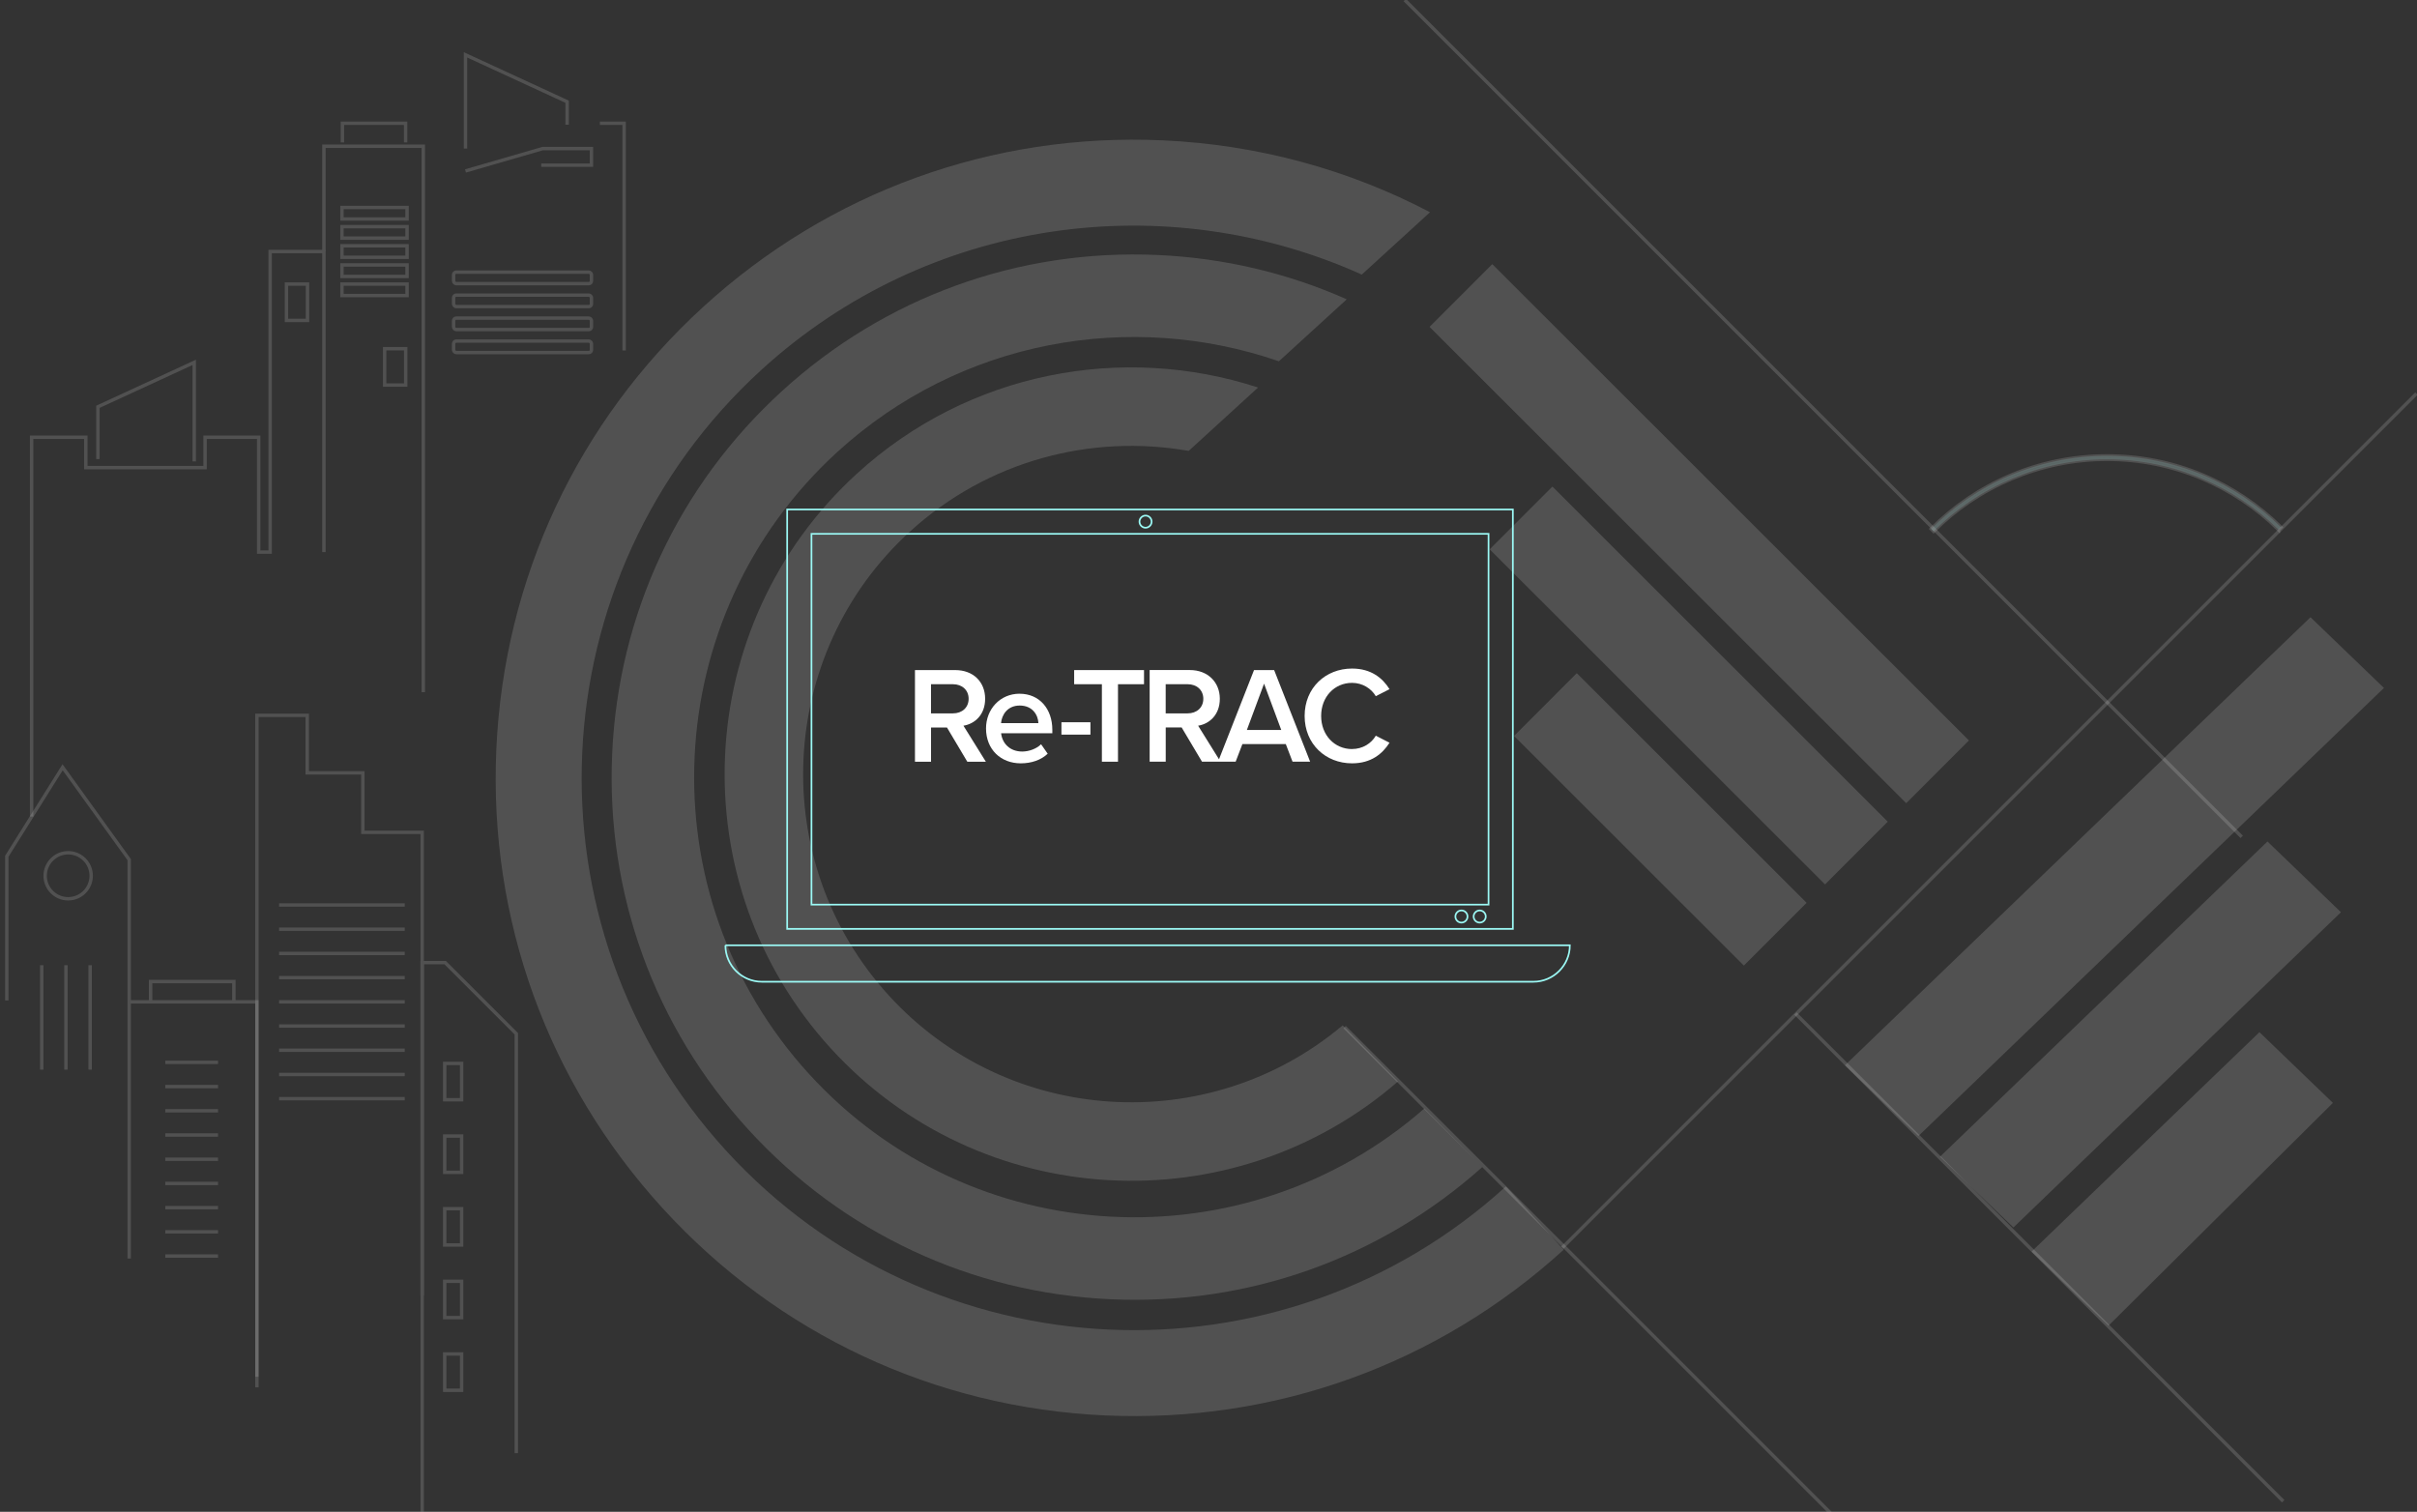<?xml version="1.0" encoding="UTF-8"?>
<svg id="Layer_1" data-name="Layer 1" xmlns="http://www.w3.org/2000/svg" viewBox="0 0 713 446">
  <rect x="0" y="0" width="713" height="446" fill="#333333" stroke="none"/>
  <defs>
    <style>
      .cls-1, .cls-2, .cls-3 {
        fill: none;
      }

      .cls-1, .cls-2, .cls-3, .cls-4 {
        stroke-miterlimit: 10;
      }

      .cls-1, .cls-3, .cls-4 {
        stroke: #fff;
      }

      .cls-5, .cls-6, .cls-3, .cls-4 {
        opacity: .15;
      }

      .cls-5, .cls-7 {
        fill: #fff;
        stroke-width: 0px;
      }

      .cls-2 {
        stroke: #9bf8f4;
        stroke-width: .5px;
      }

      .cls-4 {
        fill: #9bf8f4;
      }
    </style>
  </defs>
  <polygon class="cls-5" points="599.31 369.23 621.98 391.09 688.19 325.36 666.52 304.5 599.31 369.23"/>
  <polygon class="cls-5" points="572.28 341.25 593.95 362.11 690.57 269.12 668.89 248.25 572.28 341.25"/>
  <polygon class="cls-5" points="544.25 314.27 565.92 335.13 703.25 202.95 681.58 182.09 544.25 314.27"/>
  <rect class="cls-5" x="476.7" y="193.79" width="26.17" height="95.84" transform="translate(-27.4 417.32) rotate(-45.02)"/>
  <rect class="cls-5" x="485.07" y="132.29" width="26.17" height="139.85" transform="translate(3 411.66) rotate(-45.02)"/>
  <rect class="cls-5" x="488.17" y="58.04" width="26.17" height="198.78" transform="translate(35.59 400.72) rotate(-45.02)"/>
  <line class="cls-3" x1="712.84" y1="116.11" x2="460.84" y2="368.11"/>
  <path class="cls-5" d="M401.73,81.01c-57.58-25.98-127.66-17.1-177.17,28.14-66.35,60.63-71.01,163.93-10.39,230.28,60.56,66.28,163.69,71,230.05,10.59l17.05,18.66c-37.09,33.78-85.11,51.14-135.25,48.88-50.24-2.27-96.59-23.96-130.51-61.08-33.92-37.13-51.35-85.24-49.09-135.48,2.27-50.24,23.96-96.59,61.08-130.51,37.13-33.92,85.24-51.35,135.48-49.09,27.99,1.26,54.77,8.57,78.87,21.21l-20.13,18.39Z"/>
  <path class="cls-4" d="M672.17,156.26c-13.05-12.83-30.93-20.76-50.64-20.76s-38.05,8.13-51.14,21.24l-.71-.71c13.28-13.3,31.62-21.54,51.85-21.54s38.12,8.05,51.35,21.06l-.71.7Z"/>
  <path class="cls-5" d="M396.07,302.5c-39.49,33.23-98.72,29.66-133.84-8.79-36.03-39.44-33.26-100.83,6.17-136.87,23.06-21.07,53.63-28.86,82.25-23.82l20.47-18.7c-39.8-12.97-85.29-4.78-118.34,25.42-48.87,44.65-52.3,120.73-7.65,169.59,43.94,48.1,118.33,52.17,167.26,9.72l-16.31-16.56Z"/>
  <path class="cls-5" d="M420.2,326.99c-52.94,46.38-133.79,42.11-181.49-10.1-48.32-52.88-44.61-135.22,8.28-183.54,36.38-33.24,86.69-41.84,130.28-26.77l20.01-18.28c-17.35-7.71-36.17-12.19-55.71-13.07-41.14-1.86-80.55,12.42-110.95,40.2-30.4,27.78-48.17,65.74-50.03,106.88-1.86,41.14,12.42,80.55,40.2,110.95,27.78,30.4,65.74,48.17,106.88,50.03,40.53,1.83,79.37-12.01,109.58-38.98l-17.06-17.31Z"/>
  <line class="cls-3" x1="396.65" y1="303" x2="540.53" y2="446.88"/>
  <line class="cls-3" x1="414.4" x2="661.29" y2="246.88"/>
  <line class="cls-3" x1="529.65" y1="299" x2="673.53" y2="442.88"/>
  <g class="cls-6">
    <polyline class="cls-1" points="95.55 162.88 95.55 74.2 79.69 74.2 79.69 162.88 76.31 162.88 76.31 128.99 60.5 128.99 60.5 137.95 25.32 137.95 25.32 128.99 9.32 128.99 9.32 240.88"/>
    <polyline class="cls-1" points="95.55 74.2 95.55 43.14 124.87 43.14 124.87 204.2"/>
    <rect class="cls-1" x="84.5" y="83.8" width="6.21" height="10.73"/>
    <rect class="cls-1" x="113.47" y="102.87" width="6.21" height="10.73"/>
    <rect class="cls-1" x="100.88" y="61.21" width="19.2" height="3.39"/>
    <rect class="cls-1" x="100.88" y="66.86" width="19.2" height="3.39"/>
    <rect class="cls-1" x="100.88" y="72.51" width="19.2" height="3.39"/>
    <rect class="cls-1" x="100.88" y="78.16" width="19.2" height="3.39"/>
    <rect class="cls-1" x="100.88" y="83.8" width="19.2" height="3.39"/>
    <polyline class="cls-1" points="137.32 43.83 137.32 16.18 167.3 30.01 167.3 36.79"/>
    <rect class="cls-1" x="133.81" y="80.28" width="40.67" height="3.39" rx=".79" ry=".79"/>
    <rect class="cls-1" x="133.81" y="87.06" width="40.67" height="3.39" rx=".79" ry=".79"/>
    <rect class="cls-1" x="133.81" y="93.84" width="40.67" height="3.39" rx=".79" ry=".79"/>
    <rect class="cls-1" x="133.81" y="100.62" width="40.67" height="3.39" rx=".79" ry=".79"/>
    <polyline class="cls-1" points="137.32 50.43 160.09 43.83 174.47 43.83 174.47 48.73 159.66 48.73"/>
    <polyline class="cls-1" points="101.01 42.01 101.01 36.36 119.65 36.36 119.65 42.01"/>
    <polyline class="cls-1" points="57.3 136.11 57.3 106.9 28.88 120.01 28.88 135.44"/>
  </g>
  <g class="cls-6">
    <polyline class="cls-1" points="75.79 406.15 75.79 211.03 90.63 211.03 90.63 227.99 107.04 227.99 107.04 245.55 124.54 245.55 124.54 382.16"/>
    <polyline class="cls-1" points="124.54 446 124.54 283.98 131.32 283.98 152.31 304.97 152.31 428.7"/>
    <rect class="cls-1" x="131.18" y="313.72" width="5" height="10.71"/>
    <rect class="cls-1" x="131.18" y="335.14" width="5" height="10.71"/>
    <rect class="cls-1" x="131.18" y="356.57" width="5" height="10.71"/>
    <rect class="cls-1" x="131.18" y="378" width="5" height="10.71"/>
    <rect class="cls-1" x="131.18" y="399.43" width="5" height="10.71"/>
    <line class="cls-1" x1="82.33" y1="266.98" x2="119.39" y2="266.98"/>
    <line class="cls-1" x1="82.33" y1="274.12" x2="119.39" y2="274.12"/>
    <line class="cls-1" x1="82.33" y1="281.27" x2="119.39" y2="281.27"/>
    <line class="cls-1" x1="82.33" y1="288.41" x2="119.39" y2="288.41"/>
    <line class="cls-1" x1="82.33" y1="295.55" x2="119.39" y2="295.55"/>
    <line class="cls-1" x1="82.33" y1="302.69" x2="119.39" y2="302.69"/>
    <line class="cls-1" x1="82.33" y1="309.83" x2="119.39" y2="309.83"/>
    <line class="cls-1" x1="82.33" y1="316.98" x2="119.39" y2="316.98"/>
    <line class="cls-1" x1="82.33" y1="324.12" x2="119.39" y2="324.12"/>
  </g>
  <g class="cls-6">
    <circle class="cls-1" cx="20.11" cy="258.36" r="6.79"/>
    <line class="cls-1" x1="12.31" y1="315.55" x2="12.31" y2="284.74"/>
    <line class="cls-1" x1="19.45" y1="315.55" x2="19.45" y2="284.74"/>
    <line class="cls-1" x1="26.59" y1="315.55" x2="26.59" y2="284.74"/>
    <polyline class="cls-1" points="75.79 409.29 75.79 295.55 38.11 295.55 38.11 371.28 38.11 344.51 38.11 253.6 18.47 226.35 2 252.61 2 295.15"/>
    <polyline class="cls-1" points="68.99 295.55 68.99 289.56 44.43 289.56 44.43 295.55"/>
    <line class="cls-1" x1="48.76" y1="313.41" x2="64.32" y2="313.41"/>
    <line class="cls-1" x1="48.76" y1="320.55" x2="64.32" y2="320.55"/>
    <line class="cls-1" x1="48.76" y1="327.69" x2="64.32" y2="327.69"/>
    <line class="cls-1" x1="48.76" y1="334.83" x2="64.32" y2="334.83"/>
    <line class="cls-1" x1="48.76" y1="341.98" x2="64.32" y2="341.98"/>
    <line class="cls-1" x1="48.76" y1="349.12" x2="64.32" y2="349.12"/>
    <line class="cls-1" x1="48.76" y1="356.26" x2="64.32" y2="356.26"/>
    <line class="cls-1" x1="48.76" y1="363.4" x2="64.32" y2="363.4"/>
    <line class="cls-1" x1="48.76" y1="370.54" x2="64.32" y2="370.54"/>
  </g>
  <polyline class="cls-3" points="176.96 36.36 184.11 36.36 184.11 103.39"/>
  <path class="cls-2" d="M213.98,278.87h249.11c0,5.93-4.82,10.75-10.75,10.75h-227.6c-5.93,0-10.75-4.82-10.75-10.75h0Z"/>
  <path class="cls-2" d="M446.28,183.38v-33.08h-214.07v123.73h214.07v-90.65ZM439.11,243.34v23.53h-199.73v-109.39h199.73v85.87ZM337.93,152.1c.99,0,1.79.81,1.79,1.79s-.81,1.79-1.79,1.79-1.79-.81-1.79-1.79.81-1.79,1.79-1.79ZM431.12,272.17c-.99,0-1.79-.81-1.79-1.79s.81-1.79,1.79-1.79,1.79.81,1.79,1.79-.81,1.79-1.79,1.79ZM436.5,272.17c-.99,0-1.79-.81-1.79-1.79s.81-1.79,1.79-1.79,1.79.81,1.79,1.79-.81,1.79-1.79,1.79Z"/>
  <g>
    <path class="cls-7" d="M274.64,210.45v-8.6h6.48c2.67,0,4.62,1.7,4.62,4.3s-1.95,4.3-4.62,4.3h-6.48ZM290.61,206.15c0-4.98-3.49-8.47-8.83-8.47h-11.87v27.03h4.74v-10.09h4.7l6,10.09h5.47l-6.61-10.62c3.24-.52,6.4-3.12,6.4-7.95h0Z"/>
    <path class="cls-7" d="M295.3,213.33c.2-2.39,1.86-5.19,5.51-5.19,3.85,0,5.43,2.88,5.51,5.19h-11.02ZM300.8,204.65c-5.8,0-9.93,4.58-9.93,10.25,0,6.2,4.37,10.29,10.25,10.29,3.12,0,6-.97,7.94-2.84l-1.95-2.79c-1.38,1.38-3.65,2.15-5.55,2.15-3.69,0-5.91-2.43-6.24-5.39h15.11v-1.01c0-6.16-3.77-10.65-9.65-10.65h0Z"/>
    <polygon class="cls-7" points="313.12 213.07 321.67 213.07 321.67 216.72 313.12 216.72 313.12 213.07 313.12 213.07"/>
    <path class="cls-7" d="M398.84,220.98c-5.14,0-9.11-4.1-9.11-9.77s3.97-9.76,9.11-9.76c3.12,0,5.71,1.7,7.01,3.93l4.05-2.07c-2.02-3.24-5.39-6.08-11.06-6.08-7.78,0-13.98,5.67-13.98,13.98s6.2,13.98,13.98,13.98c5.67,0,9-2.84,11.06-6.08l-4.05-2.07c-1.3,2.27-3.89,3.93-7.01,3.93h0Z"/>
    <polygon class="cls-7" points="337.48 197.68 316.87 197.68 316.87 201.85 325.05 201.85 325.05 224.71 329.8 224.71 329.8 201.85 337.48 201.85 337.48 197.68 337.48 197.68"/>
    <path class="cls-7" d="M367.82,215.34l5.07-13.66,5.07,13.66h-10.14ZM343.87,210.44v-8.59h6.48c2.67,0,4.62,1.7,4.62,4.3s-1.95,4.3-4.62,4.3h-6.48ZM375.84,197.68h-5.91l-10.33,26.31-6.16-9.9c3.24-.52,6.4-3.12,6.4-7.95s-3.49-8.47-8.83-8.47h-11.87v6.48h0v20.55h4.74v-10.09h4.7l6,10.09h9.93l1.99-5.19h12.8l1.99,5.19h5.19l-10.62-27.03h0Z"/>
  </g>
</svg>